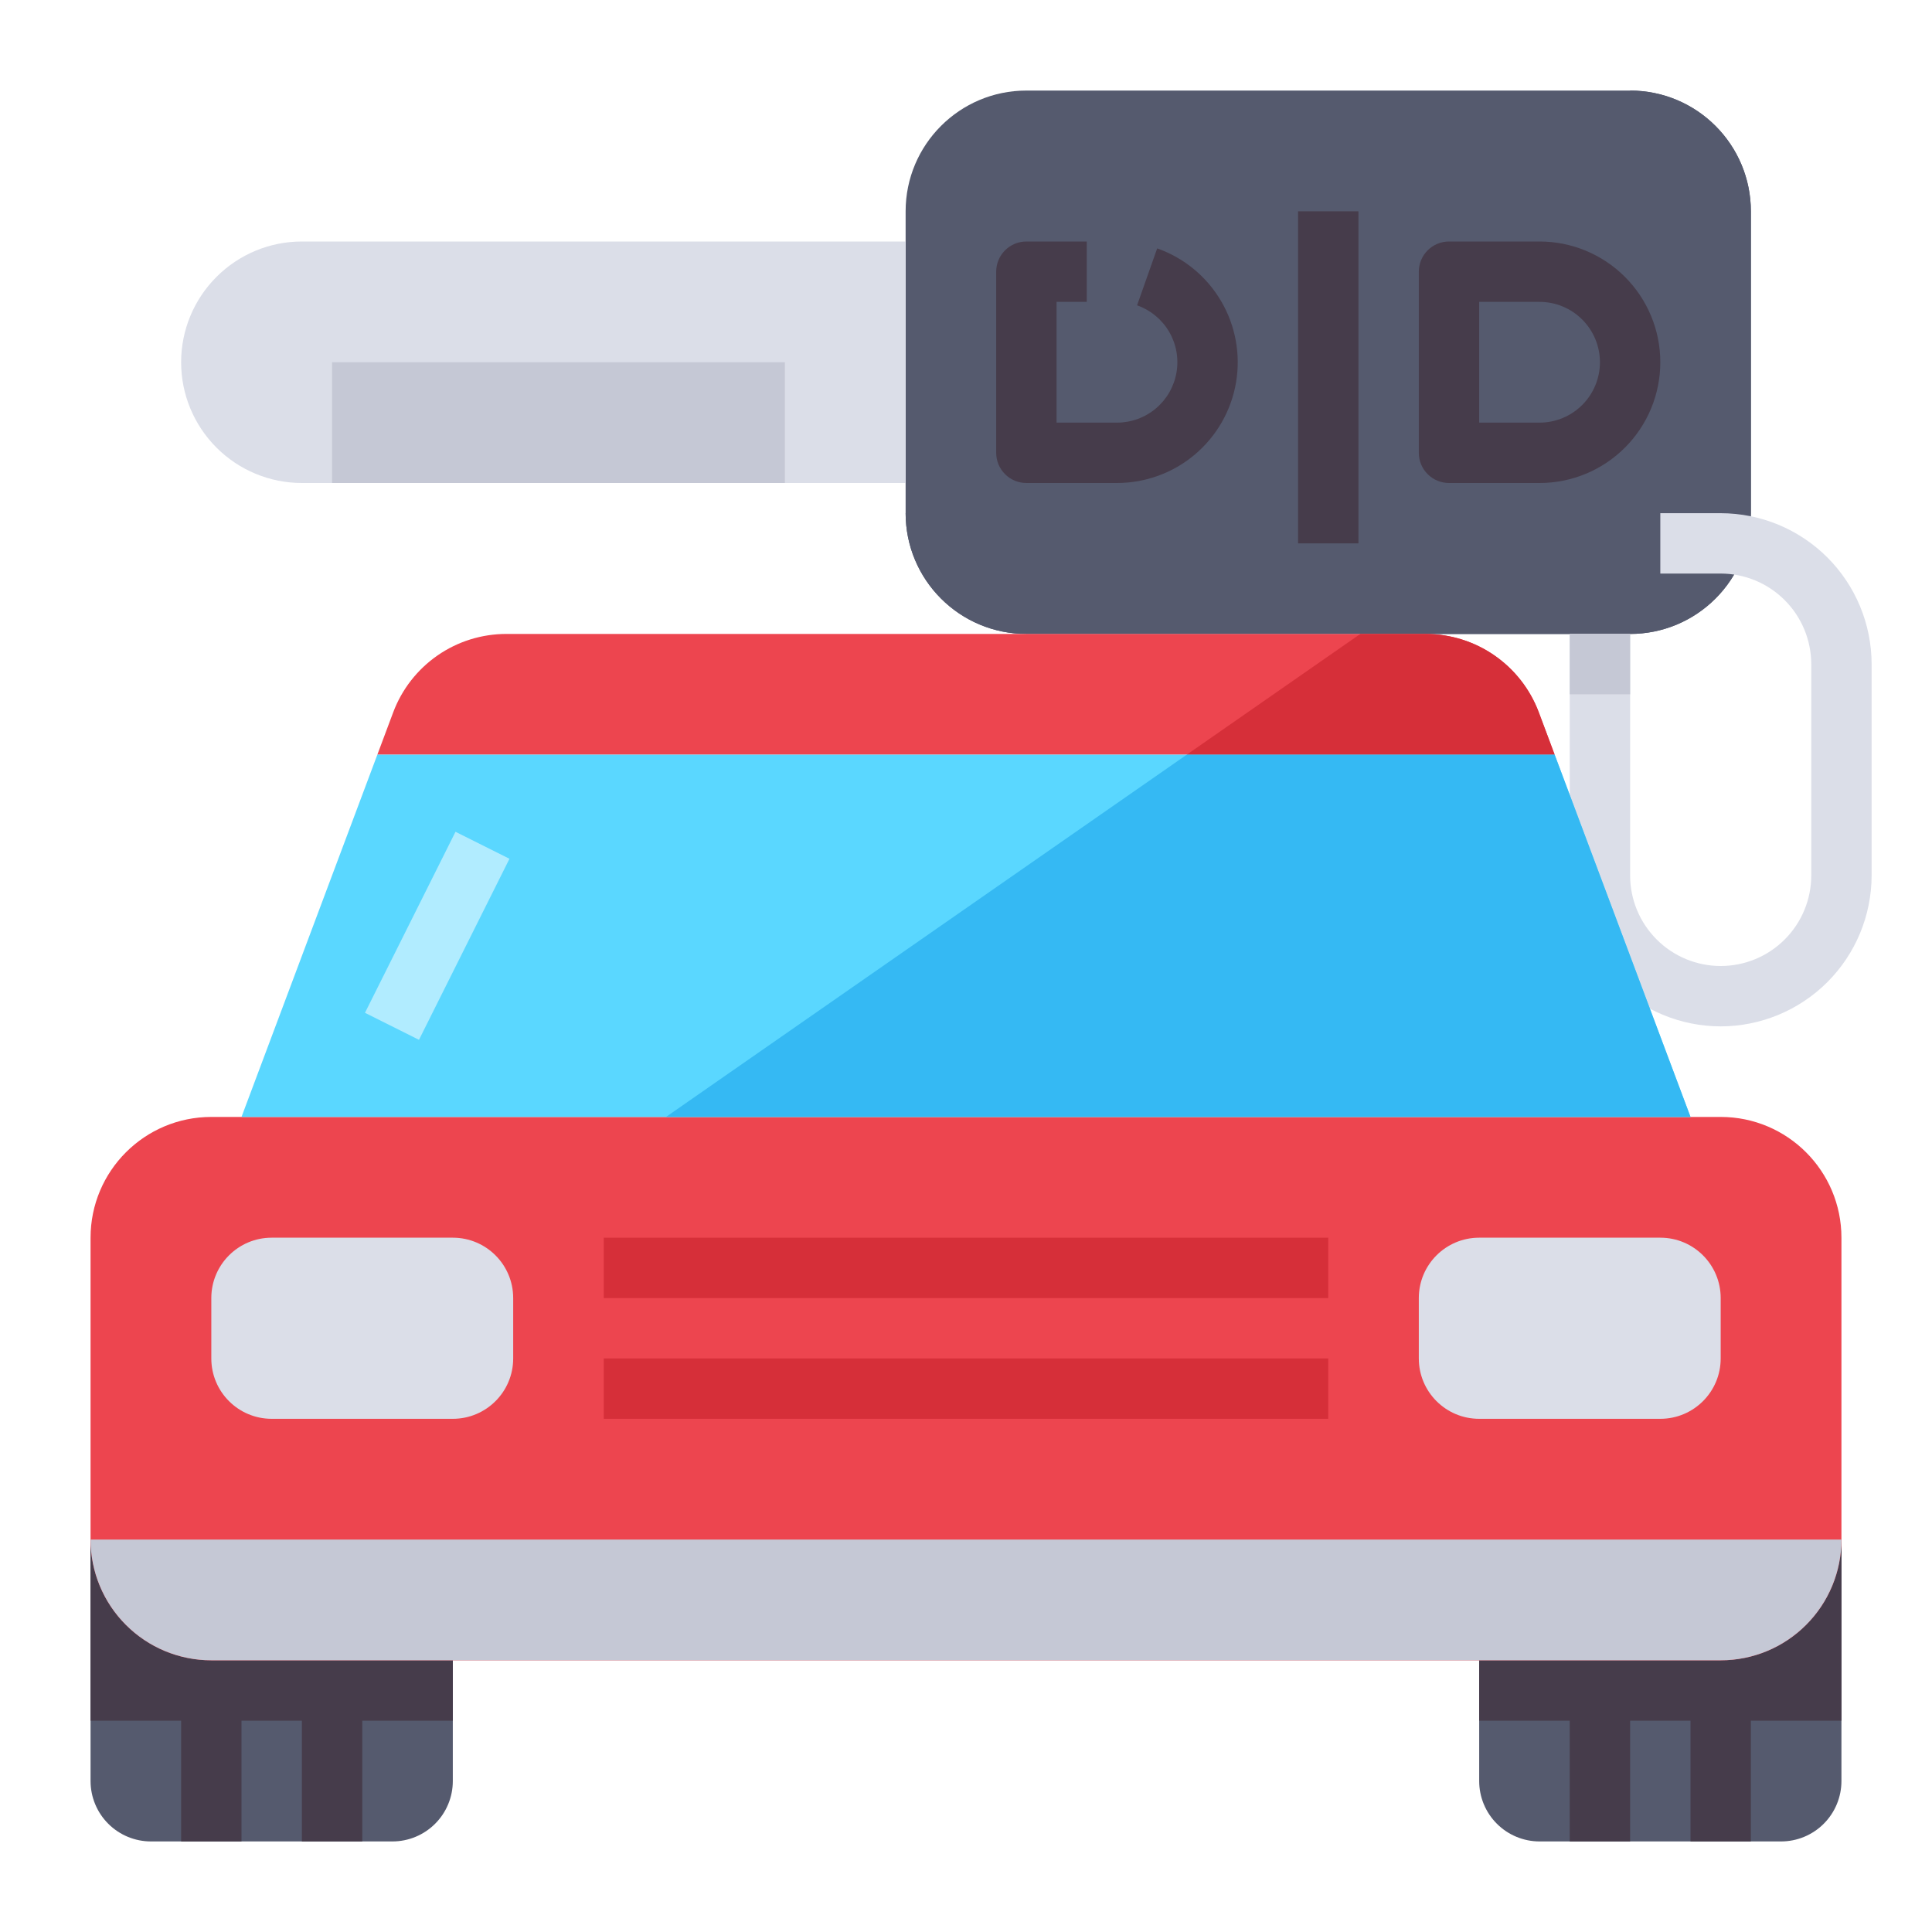 <svg width="64" height="64" viewBox="0 0 64 64" fill="none" xmlns="http://www.w3.org/2000/svg">
<path d="M54 3H34C31.791 3 30 4.791 30 7V17C30 19.209 31.791 21 34 21H54C56.209 21 58 19.209 58 17V7C58 4.791 56.209 3 54 3Z" fill="#555A6E"/>
<path d="M58 7V17C58 18.061 57.579 19.078 56.828 19.828C56.078 20.579 55.061 21 54 21H34C32.939 21 31.922 20.579 31.172 19.828C30.421 19.078 30 18.061 30 17H50C51.061 17 52.078 16.579 52.828 15.828C53.579 15.078 54 14.061 54 13V3C55.061 3 56.078 3.421 56.828 4.172C57.579 4.922 58 5.939 58 7Z" fill="#555A6E"/>
<path d="M10 8H30V16H10C8.939 16 7.922 15.579 7.172 14.828C6.421 14.078 6 13.061 6 12C6 10.939 6.421 9.922 7.172 9.172C7.922 8.421 8.939 8 10 8Z" fill="#DBDEE8"/>
<path d="M11 12H26V16H11V12Z" fill="#C5C8D5"/>
<path d="M51 8H48C47.735 8 47.48 8.105 47.293 8.293C47.105 8.48 47 8.735 47 9V15C47 15.265 47.105 15.52 47.293 15.707C47.48 15.895 47.735 16 48 16H51C52.061 16 53.078 15.579 53.828 14.828C54.579 14.078 55 13.061 55 12C55 10.939 54.579 9.922 53.828 9.172C53.078 8.421 52.061 8 51 8ZM51 14H49V10H51C51.53 10 52.039 10.211 52.414 10.586C52.789 10.961 53 11.47 53 12C53 12.53 52.789 13.039 52.414 13.414C52.039 13.789 51.53 14 51 14Z" fill="#463C4B"/>
<path d="M38.333 8.228L37.667 10.114C38.112 10.271 38.488 10.58 38.727 10.987C38.966 11.394 39.053 11.873 38.973 12.338C38.893 12.804 38.651 13.226 38.29 13.53C37.929 13.834 37.472 14.001 37 14H35V10H36V8H34C33.735 8 33.48 8.105 33.293 8.293C33.105 8.48 33 8.735 33 9V15C33 15.265 33.105 15.52 33.293 15.707C33.48 15.895 33.735 16 34 16H37C37.944 16 38.858 15.667 39.579 15.059C40.301 14.45 40.785 13.607 40.944 12.676C41.104 11.746 40.929 10.789 40.451 9.975C39.974 9.161 39.223 8.542 38.333 8.228Z" fill="#463C4B"/>
<path d="M43 7H45V18H43V7Z" fill="#463C4B"/>
<path d="M57 34C55.674 33.998 54.404 33.471 53.466 32.534C52.529 31.596 52.002 30.326 52 29V21H54V29C54 29.796 54.316 30.559 54.879 31.121C55.441 31.684 56.204 32 57 32C57.796 32 58.559 31.684 59.121 31.121C59.684 30.559 60 29.796 60 29V22C59.999 21.205 59.683 20.442 59.12 19.88C58.558 19.317 57.795 19.001 57 19H55V17H57C58.326 17.002 59.596 17.529 60.534 18.466C61.471 19.404 61.998 20.674 62 22V29C61.998 30.326 61.471 31.596 60.534 32.534C59.596 33.471 58.326 33.998 57 34Z" fill="#DBDEE8"/>
<path d="M52 21H54V23H52V21Z" fill="#C5C8D5"/>
<path d="M3 51H15V59C15 59.53 14.789 60.039 14.414 60.414C14.039 60.789 13.53 61 13 61H5C4.47 61 3.961 60.789 3.586 60.414C3.211 60.039 3 59.53 3 59V51Z" fill="#555A6E"/>
<path d="M3 51H15V57H3V51Z" fill="#463C4B"/>
<path d="M6 54H8V61H6V54Z" fill="#463C4B"/>
<path d="M10 54H12V61H10V54Z" fill="#463C4B"/>
<path d="M49 51H61V59C61 59.53 60.789 60.039 60.414 60.414C60.039 60.789 59.53 61 59 61H51C50.47 61 49.961 60.789 49.586 60.414C49.211 60.039 49 59.53 49 59V51Z" fill="#555A6E"/>
<path d="M49 51H61V57H49V51Z" fill="#463C4B"/>
<path d="M52 54H54V61H52V54Z" fill="#463C4B"/>
<path d="M56 54H58V61H56V54Z" fill="#463C4B"/>
<path d="M57 37H7C4.791 37 3 38.791 3 41V51C3 53.209 4.791 55 7 55H57C59.209 55 61 53.209 61 51V41C61 38.791 59.209 37 57 37Z" fill="#ED454F"/>
<path d="M15 41H9C7.895 41 7 41.895 7 43V45C7 46.105 7.895 47 9 47H15C16.105 47 17 46.105 17 45V43C17 41.895 16.105 41 15 41Z" fill="#DBDEE8"/>
<path d="M55 41H49C47.895 41 47 41.895 47 43V45C47 46.105 47.895 47 49 47H55C56.105 47 57 46.105 57 45V43C57 41.895 56.105 41 55 41Z" fill="#DBDEE8"/>
<path d="M20 41H44V43H20V41Z" fill="#D62F39"/>
<path d="M20 45H44V47H20V45Z" fill="#D62F39"/>
<path d="M3 51H61C61 52.061 60.579 53.078 59.828 53.828C59.078 54.579 58.061 55 57 55H7C5.939 55 4.922 54.579 4.172 53.828C3.421 53.078 3 52.061 3 51Z" fill="#C5C8D5"/>
<path d="M51.5 25H12.5L13.026 23.595C13.312 22.833 13.825 22.176 14.494 21.712C15.163 21.248 15.958 21 16.773 21H47.227C48.042 21 48.837 21.248 49.506 21.712C50.175 22.176 50.688 22.833 50.974 23.595L51.5 25Z" fill="#ED454F"/>
<path d="M12.5 25L8 37H56L51.5 25H12.5Z" fill="#5AD7FF"/>
<path d="M12.09 33.551L15.089 27.554L16.877 28.448L13.879 34.445L12.09 33.551Z" fill="#B1ECFF"/>
<path d="M51.5 25H39.312L45.062 21H47.227C48.042 21 48.837 21.248 49.506 21.712C50.175 22.176 50.688 22.833 50.974 23.595L51.5 25Z" fill="#D62F39"/>
<path d="M51.5 25H39.312L22.062 37H56L51.5 25Z" fill="#35B9F3"/>
</svg>
